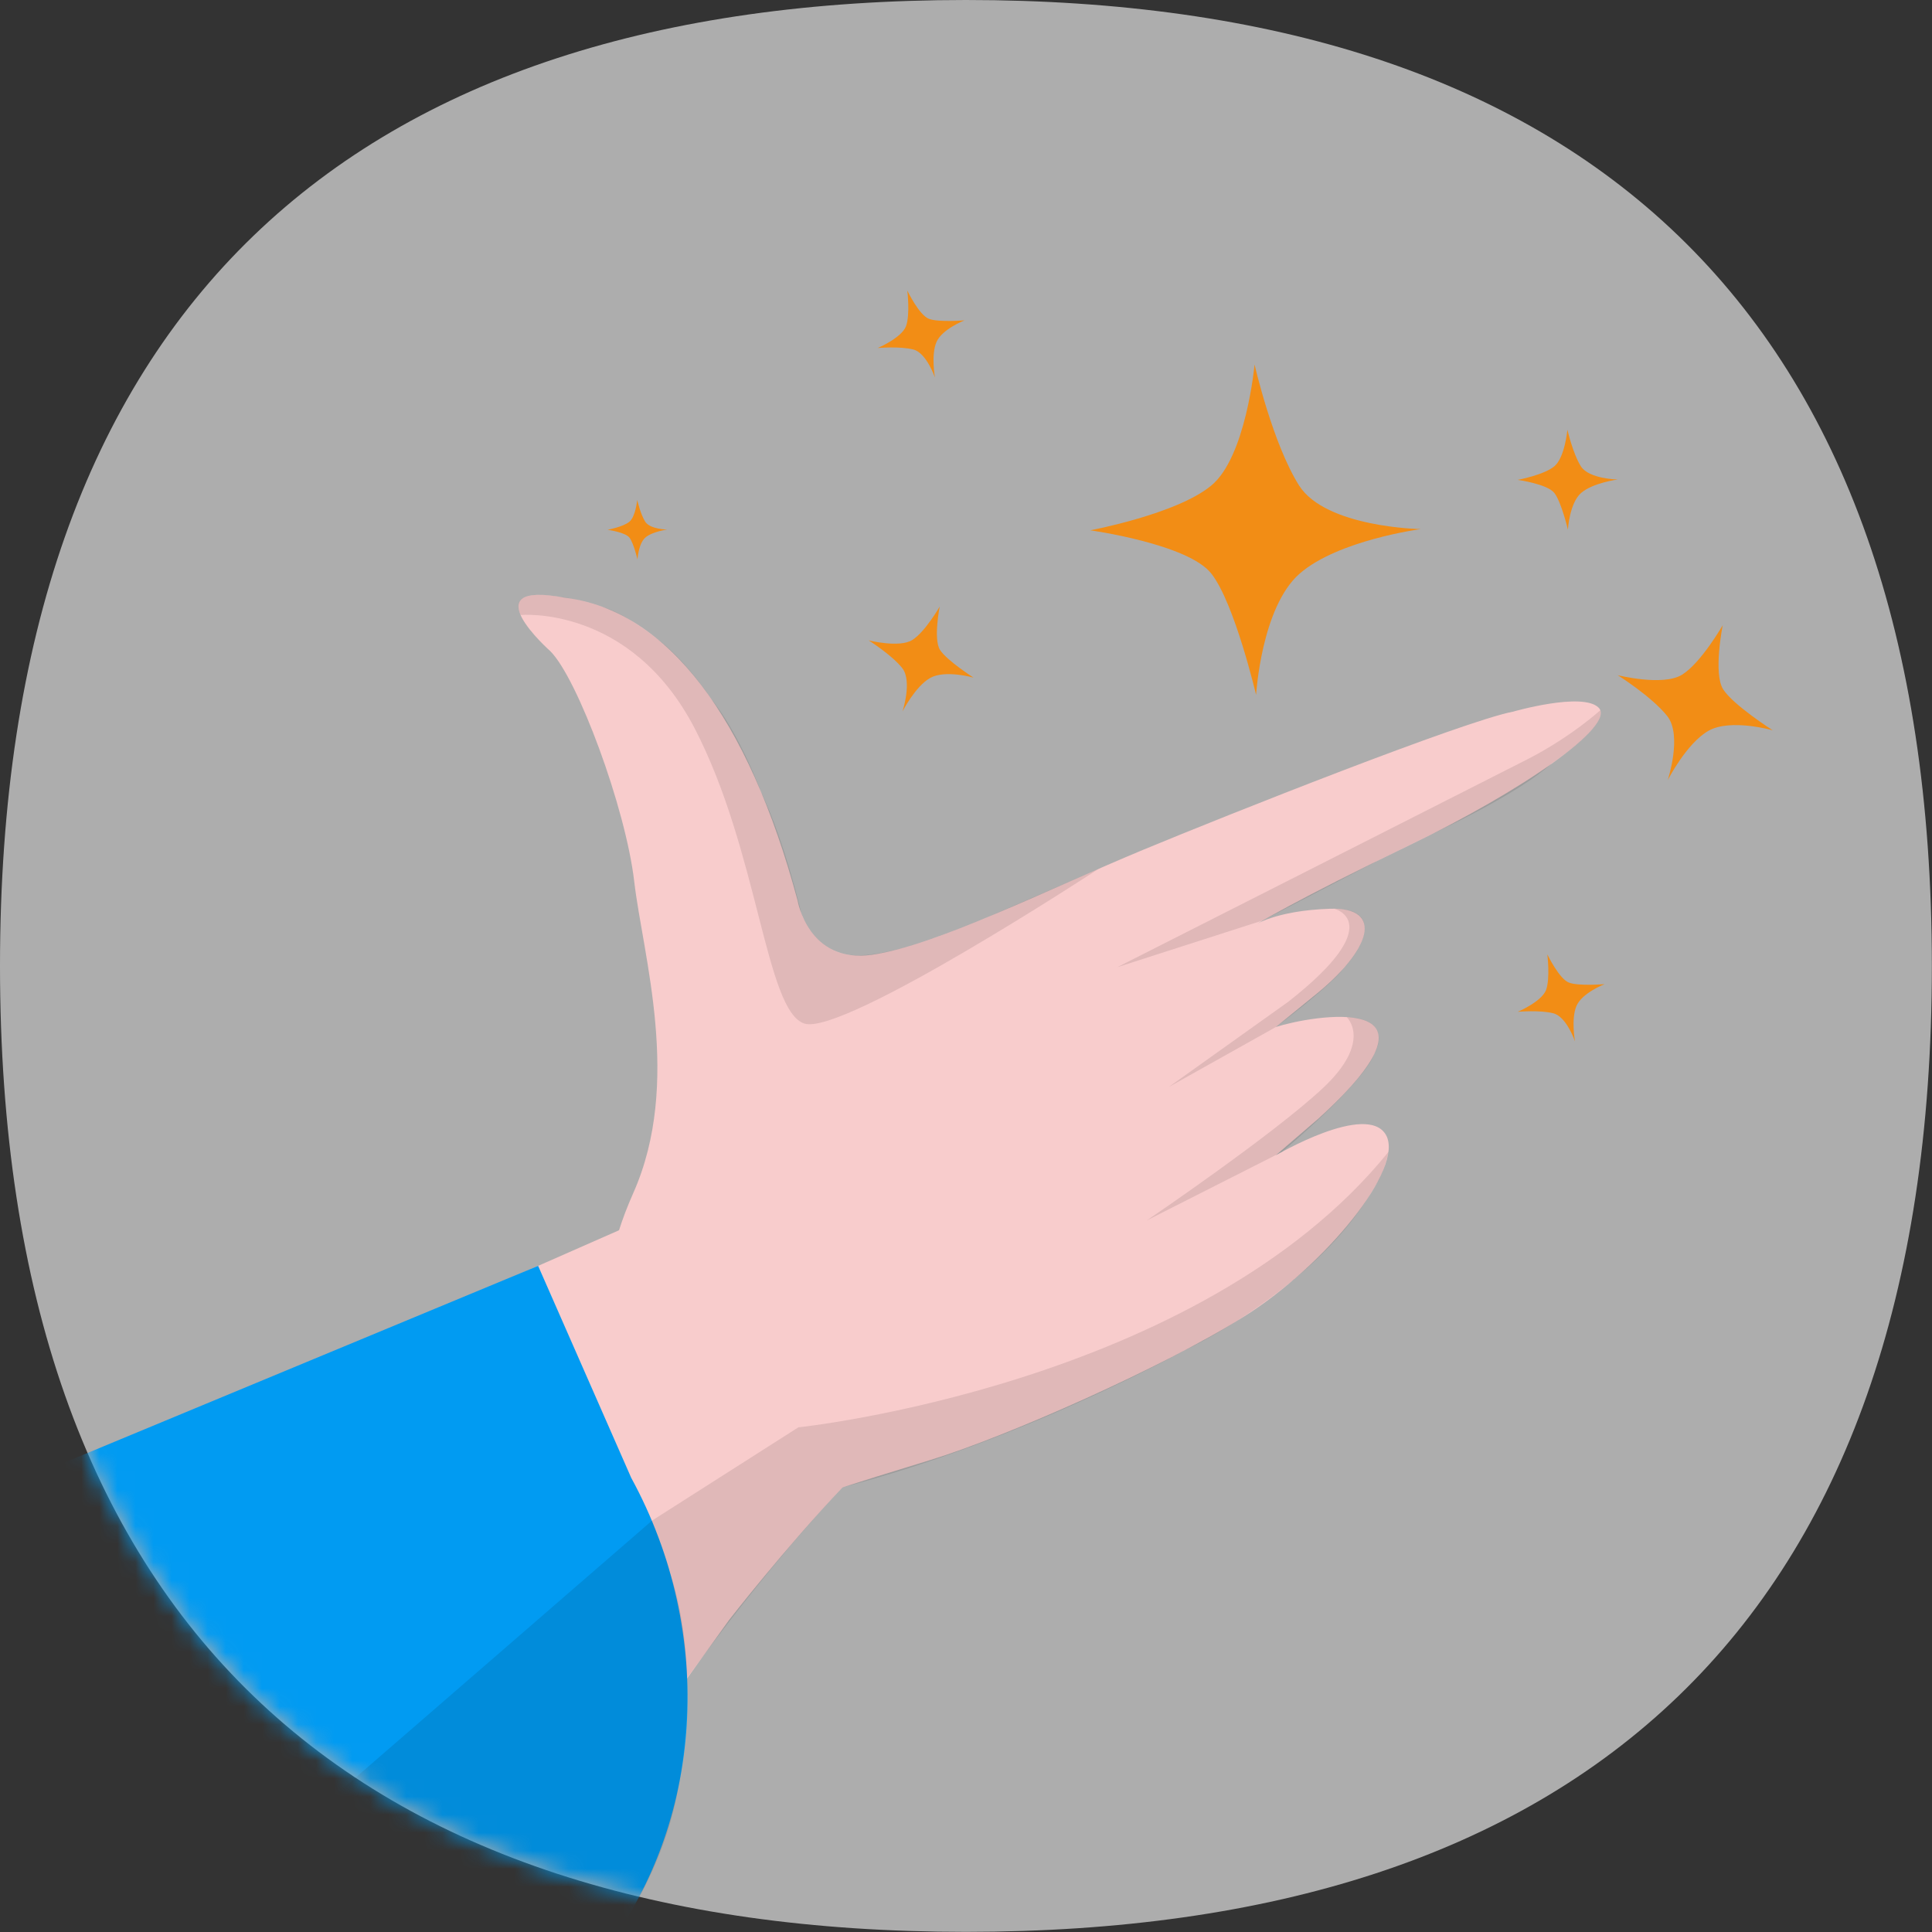 <svg width="107" height="107" viewBox="0 0 107 107" fill="none" xmlns="http://www.w3.org/2000/svg">
<rect x="0" y="0" width="107" height="107" fill="#333333" stroke="none"/>
<path d="M0 53.496C0 16.986 19.608 0 53.496 0C87.384 0 106.992 16.986 106.992 53.496C106.992 90.006 87.384 106.992 53.496 106.992C19.608 106.992 0 90.006 0 53.496Z" fill="white" fill-opacity="0.6"/>
<mask id="mask0_1516_1981" style="mask-type:alpha" maskUnits="userSpaceOnUse" x="0" y="0" width="107" height="107">
<path d="M0 53.496C0 16.986 19.608 0 53.496 0C87.384 0 106.992 16.986 106.992 53.496C106.992 90.006 87.384 106.992 53.496 106.992C19.608 106.992 0 90.006 0 53.496Z" fill="#019BF2"/>
</mask>
<g mask="url(#mask0_1516_1981)">
<path d="M95.409 34.627C95.409 34.627 94.87 37.313 95.438 38.183C96.001 39.056 98.181 40.447 98.181 40.447C98.181 40.447 95.852 39.78 94.625 40.471C93.398 41.166 92.361 43.214 92.361 43.214C92.361 43.214 93.186 40.732 92.337 39.658C91.485 38.584 89.594 37.394 89.594 37.394C89.594 37.394 92.095 38.022 93.153 37.37C94.206 36.722 95.409 34.627 95.409 34.627Z" fill="#F28D15"/>
<path d="M52.045 33.591C52.045 33.591 51.68 35.409 52.064 35.997C52.445 36.589 53.922 37.531 53.922 37.531C53.922 37.531 52.346 37.079 51.516 37.547C50.685 38.018 49.982 39.405 49.982 39.405C49.982 39.405 50.54 37.724 49.966 36.998C49.389 36.271 48.108 35.465 48.108 35.465C48.108 35.465 49.801 35.89 50.518 35.449C51.231 35.011 52.045 33.591 52.045 33.591Z" fill="#F28D15"/>
<path d="M85.696 52.855C85.696 52.855 86.352 54.222 86.9 54.422C87.437 54.623 88.868 54.505 88.868 54.505C88.868 54.505 87.621 54.987 87.311 55.708C87.001 56.427 87.228 57.676 87.228 57.676C87.228 57.676 86.763 56.301 86.025 56.119C85.287 55.928 84.057 56.037 84.057 56.037C84.057 56.037 85.369 55.482 85.624 54.834C85.861 54.185 85.696 52.855 85.696 52.855Z" fill="#F28D15"/>
<path d="M50.249 16.093C50.249 16.093 50.905 17.459 51.453 17.66C51.99 17.86 53.421 17.742 53.421 17.742C53.421 17.742 52.173 18.224 51.864 18.945C51.554 19.665 51.781 20.914 51.781 20.914C51.781 20.914 51.316 19.538 50.578 19.356C49.84 19.165 48.61 19.274 48.61 19.274C48.61 19.274 49.922 18.719 50.176 18.071C50.414 17.422 50.249 16.093 50.249 16.093Z" fill="#F28D15"/>
<path d="M60.382 29.37C60.382 29.37 65.836 30.129 67.1 31.784C68.383 33.438 69.566 38.486 69.566 38.486C69.566 38.486 69.853 33.624 71.98 31.768C74.106 29.912 78.682 29.303 78.682 29.303C78.682 29.303 73.433 29.22 71.947 26.889C70.478 24.56 69.482 20.186 69.482 20.186C69.482 20.186 69.009 25.335 67.067 26.905C65.159 28.475 60.382 29.37 60.382 29.37Z" fill="#F28D15"/>
<path d="M84.057 26.577C84.057 26.577 85.706 26.806 86.088 27.307C86.476 27.809 86.835 29.334 86.835 29.334C86.835 29.334 86.922 27.864 87.565 27.303C88.209 26.741 89.592 26.556 89.592 26.556C89.592 26.556 88.005 26.531 87.554 25.826C87.11 25.121 86.808 23.799 86.808 23.799C86.808 23.799 86.665 25.356 86.077 25.831C85.502 26.306 84.057 26.577 84.057 26.577Z" fill="#F28D15"/>
<path d="M33.652 29.341C33.652 29.341 34.634 29.477 34.861 29.776C35.092 30.073 35.306 30.983 35.306 30.983C35.306 30.983 35.358 30.108 35.74 29.773C36.123 29.439 36.947 29.329 36.947 29.329C36.947 29.329 36.001 29.313 35.734 28.894C35.47 28.475 35.29 27.688 35.29 27.688C35.29 27.688 35.205 28.614 34.855 28.897C34.512 29.18 33.652 29.341 33.652 29.341Z" fill="#F28D15"/>
<path d="M44.269 83.143C44.269 83.143 40.008 84.04 37.124 79.205C34.24 74.37 32.368 72.175 35.076 66.067C37.785 59.959 35.601 52.917 35.127 48.83C34.653 44.742 31.99 37.575 30.48 36.065C30.48 36.065 26.004 32.109 31.293 33.104C36.972 33.804 41.444 39.727 44.173 49.873C44.173 49.873 44.759 53.39 48.306 52.877C51.852 52.365 58.031 49.258 63.293 47.073C68.007 45.116 81.049 39.941 83.804 39.412C83.804 39.412 87.649 38.306 88.537 39.193C89.53 40.186 84.243 43.835 78.075 46.804C71.907 49.775 69.437 51.266 69.437 51.266C69.437 51.266 70.606 50.431 73.653 50.33C76.7 50.23 75.952 52.639 72.707 55.211L70.66 56.878C72.56 56.263 80.931 54.767 73.006 61.964L70.644 63.994C70.644 63.994 75.702 61.019 76.757 62.854C77.811 64.69 73.403 70.075 68.922 72.899C64.441 75.723 55.675 79.597 51.484 80.873C47.294 82.149 44.269 83.143 44.269 83.143Z" fill="#F8CCCC"/>
<path d="M34.286 68.134L19.338 74.714C19.338 74.714 17.592 90.784 33.342 99.519L40.367 89.735C40.367 89.735 43.488 85.721 46.668 82.37C46.669 82.372 37.845 74.686 34.286 68.134Z" fill="#F8CCCC"/>
<path opacity="0.1" d="M24.154 91.836L44.215 79.051C44.215 79.051 66.452 76.722 76.896 63.798C76.896 63.798 76.731 64.731 76.273 65.499C75.814 66.268 74.668 68.388 71.586 70.924C68.505 73.46 65.583 74.801 65.583 74.801C65.583 74.801 56.501 79.835 46.668 82.37C46.668 82.37 43.184 85.964 38.86 91.833L31.588 101.658L24.154 91.836Z" fill="black"/>
<path d="M-43.014 144.956C-34.321 159.489 -15.441 162.379 -4.25 150.901C6.761 139.609 20.416 124.734 33.266 108.339C39.018 101.001 39.654 90.45 34.959 81.847L29.803 70.107L-66.831 110.236" fill="#019BF2"/>
<path opacity="0.1" d="M36.101 84.226L-39.446 149.711C-39.446 149.711 -23.084 167.975 -5.013 151.651C-5.013 151.651 10.414 135.532 16.12 128.934C21.826 122.336 32.138 110.665 34.064 107.25C34.064 107.25 36.784 103.642 37.57 98.978C37.57 98.978 38.955 92.637 37.094 87.053C36.856 86.056 36.101 84.226 36.101 84.226Z" fill="black"/>
<path opacity="0.1" d="M74.584 56.33C74.584 56.33 76.036 57.655 73.291 60.239C70.546 62.822 63.521 67.586 63.521 67.586L70.998 63.798C70.998 63.798 75.432 60.103 76.11 58.381C76.11 58.382 77.28 56.458 74.584 56.33Z" fill="black"/>
<path opacity="0.1" d="M73.897 50.33C73.897 50.33 76.964 51.076 71.353 55.477L64.732 60.2L70.662 56.879C70.662 56.879 73.677 54.634 74.441 53.601C74.441 53.601 75.12 52.909 75.437 52.098C75.753 51.285 75.693 50.336 73.897 50.33Z" fill="black"/>
<path opacity="0.1" d="M88.631 39.335C88.631 39.335 87.004 40.82 84.582 42.058C82.159 43.296 61.88 53.565 61.88 53.565L69.942 50.974L76.363 47.636L79.793 45.957C79.793 45.957 84.199 43.903 85.949 42.271C85.951 42.273 88.966 40.252 88.631 39.335Z" fill="black"/>
<path opacity="0.1" d="M28.831 34.061C28.831 34.061 34.912 33.49 38.465 40.325C42.018 47.16 42.394 55.988 44.548 56.688C46.701 57.389 60.838 48.123 60.838 48.123L54.597 50.837C54.597 50.837 52.643 51.63 51.9 51.888C51.157 52.146 48.178 53.246 46.673 52.808C46.673 52.808 45.129 52.536 44.38 50.576C44.38 50.576 43.493 46.681 42.144 43.845C42.144 43.845 40.996 40.706 39.379 38.687C39.379 38.687 37.997 36.557 36.313 35.315C36.313 35.315 34.645 33.971 33.323 33.596C33.323 33.596 32.335 33.201 30.896 33.038C30.896 33.038 29.857 32.846 29.239 33.014C28.518 33.204 28.686 33.726 28.831 34.061Z" fill="black"/>
</g>
</svg>
